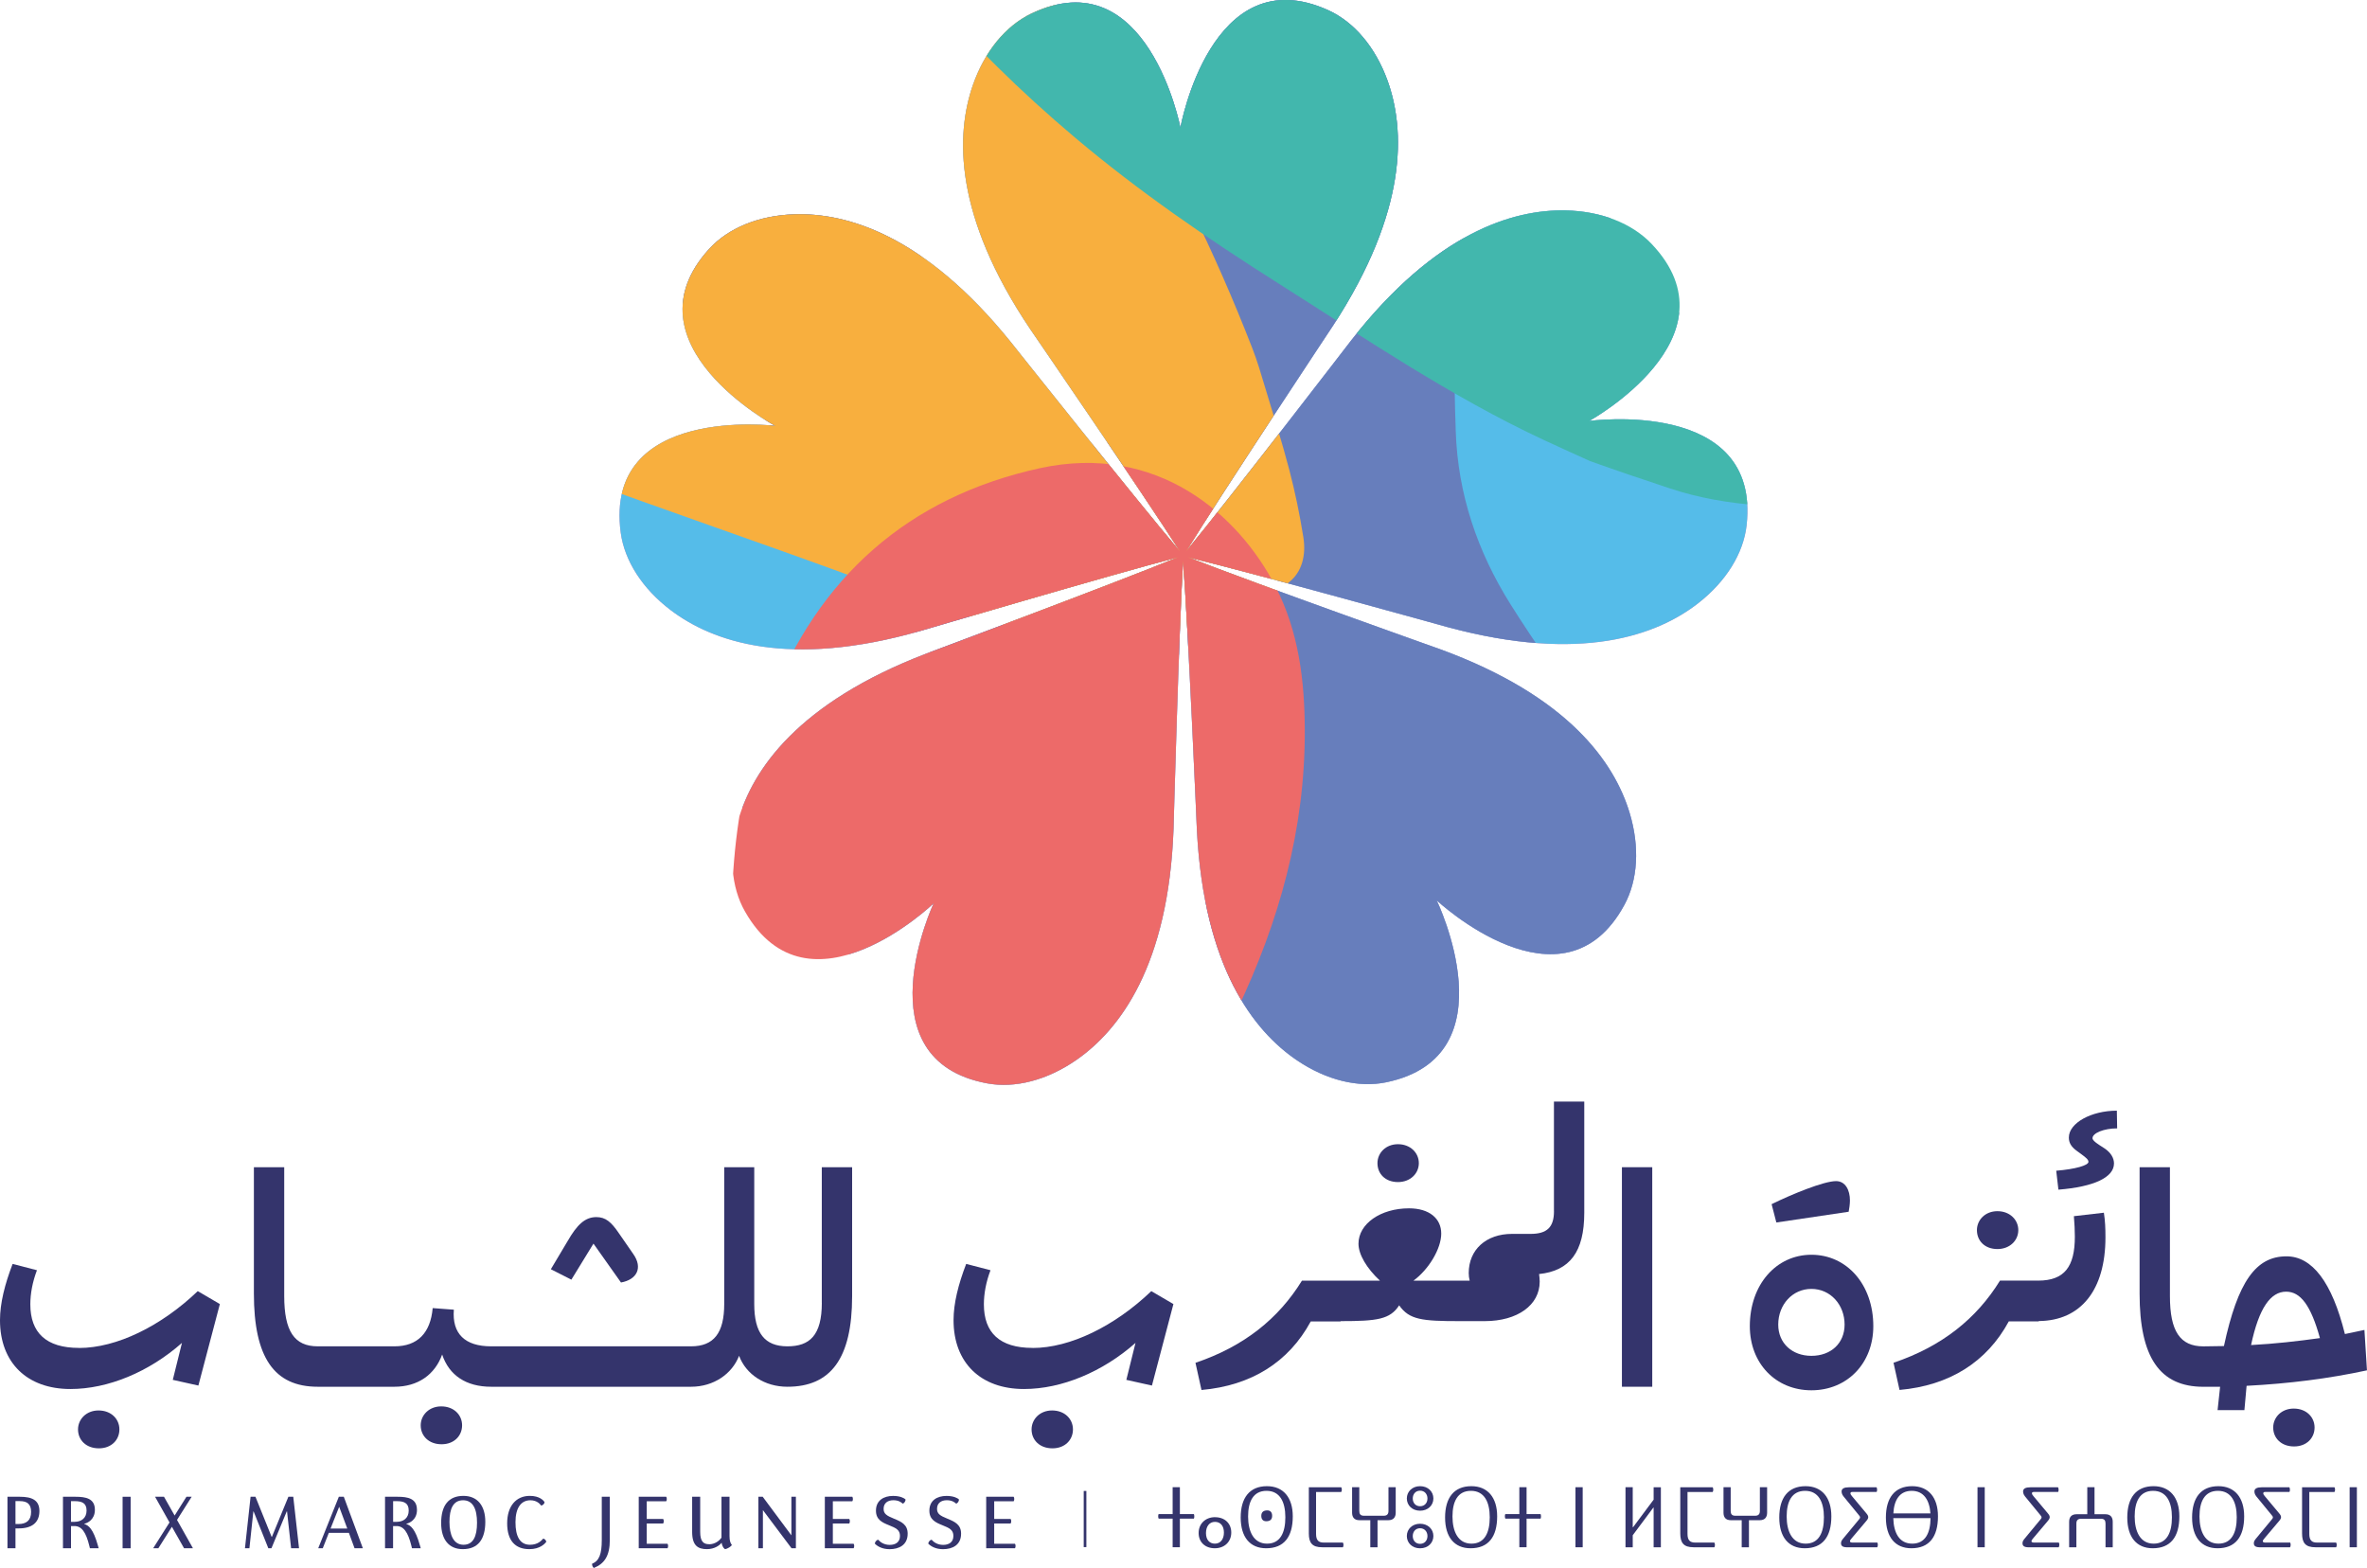 <?xml version="1.0" encoding="UTF-8"?>
<svg id="Layer_2" data-name="Layer 2" xmlns="http://www.w3.org/2000/svg" xmlns:xlink="http://www.w3.org/1999/xlink" viewBox="0 0 614.94 407.32">
  <defs>
    <style>
      .cls-1 {
        fill: #6e69ad;
        opacity: .75;
      }

      .cls-1, .cls-2, .cls-3, .cls-4, .cls-5, .cls-6, .cls-7, .cls-8 {
        stroke-width: 0px;
      }

      .cls-9 {
        clip-path: url(#clippath);
      }

      .cls-2, .cls-10 {
        fill: none;
      }

      .cls-11, .cls-7 {
        fill: #e58bb9;
      }

      .cls-12 {
        clip-path: url(#clippath-1);
      }

      .cls-10 {
        stroke: #34346c;
        stroke-miterlimit: 10;
        stroke-width: .69px;
      }

      .cls-3 {
        fill: #f8af3e;
      }

      .cls-4 {
        fill: #34346c;
      }

      .cls-5 {
        fill: #55bce9;
      }

      .cls-6 {
        fill: #42b7ad;
      }

      .cls-8 {
        fill: #ed6a69;
      }
    </style>
    <clipPath id="clippath">
      <path class="cls-2" d="M242.54,234.71s-19.02,40.66,13.97,46.73c7.23,1.33,15.57-.83,23.18-6.12,11.18-7.78,23.91-24.44,25.19-60.01,0,0,1.41-51.72,2.48-69.59,1.36,17.93,3.59,69.91,3.59,69.91,1.84,35.73,14.77,52.22,26.02,59.83,7.65,5.17,15.98,7.18,23.15,5.7,32.71-6.75,13.14-47.25,13.14-47.25,0,0,32.79,30.65,48.76,1.15,3.5-6.46,4.03-15.06,1.34-23.93-3.95-13.04-15.85-30.29-49.29-42.5,0,0-48.75-17.32-65.41-23.86,17.48,4.25,67.6,18.19,67.6,18.19,34.55,9.29,54.23,2.09,64.94-6.26,7.28-5.68,11.76-12.98,12.57-20.25,3.69-33.2-40.87-27.1-40.87-27.1,0,0,39.29-21.72,16.16-46.02-5.07-5.32-13.08-8.48-22.35-8.67-13.62-.27-33.71,5.71-55.65,33.74,0,0-31.54,41.01-42.91,54.84,9.44-15.31,38.19-58.67,38.19-58.67,19.51-29.99,18.74-50.93,14.11-63.7-3.15-8.68-8.71-15.2-15.38-18.22-30.43-13.77-38.4,30.5-38.4,30.5,0,0-8.51-44.07-38.77-29.59-6.63,3.17-12.11,9.82-15.15,18.57-4.47,12.87-4.98,33.83,14.89,63.35,0,0,29.26,42.66,38.9,57.75-11.64-13.71-44-54.45-44-54.45-22.49-27.82-42.65-33.56-56.22-33.11-9.23.31-17.15,3.59-22.08,9-22.5,24.69,17.14,45.95,17.14,45.95,0,0-44.55-5.52-40.12,27.73.97,7.28,5.6,14.55,12.98,20.15,10.86,8.23,30.63,15.19,64.86,5.41,0,0,49.62-14.64,66.95-19.15-16.64,6.83-65.38,25.02-65.38,25.02-33.41,12.8-45.1,30.19-48.86,43.23-2.56,8.87-1.89,17.42,1.74,23.78,16.53,29.03,49-2.1,49-2.1Z"/>
    </clipPath>
    <clipPath id="clippath-1">
      <rect class="cls-7" x="162.18" y="-57.09" width="272.53" height="361" transform="translate(612.42 47.83) rotate(144)"/>
    </clipPath>
  </defs>
  <g id="Layer_1-2" data-name="Layer 1">
    <g>
      <g>
        <path class="cls-4" d="M20.52,350.16c-8.53,0-12.64-3.94-12.64-11.32,0-2.79.57-5.83,1.72-8.86l-6.32-1.64c-2.05,5.33-3.28,10.26-3.28,14.61,0,11.08,7.06,17.89,18.3,17.89,9.77,0,20.43-4.43,28.97-11.98l-2.38,9.6,6.65,1.48,5.58-21.17-5.74-3.36c-9.52,9.11-21.09,14.77-30.86,14.77Z"/>
        <path class="cls-4" d="M25.6,366.41c-3.2,0-5.33,2.3-5.33,4.92,0,2.79,2.13,4.92,5.42,4.92s5.33-2.22,5.33-4.92-2.13-4.92-5.42-4.92Z"/>
        <path class="cls-4" d="M114.63,365.35c-3.2,0-5.33,2.3-5.33,4.92,0,2.79,2.13,4.92,5.42,4.92s5.33-2.22,5.33-4.92-2.13-4.92-5.42-4.92Z"/>
        <path class="cls-4" d="M154.19,323.08l7.14,10.09c4.1-.74,5.74-3.77,3.2-7.39l-3.69-5.33c-2.05-3.04-3.53-4.27-5.91-4.27-2.95,0-5.01,1.97-7.47,6.24l-4.35,7.3,5.33,2.71,5.74-9.36Z"/>
        <path class="cls-4" d="M213.51,338.43c0,8.53-3.2,11.32-8.94,11.32-5.91,0-8.62-3.45-8.62-11v-35.53h-7.8v35.53c0,7.55-2.71,11-8.62,11h-51.94c-6.81,0-10.18-3.28-9.68-9.52l-5.5-.41c-.57,6.48-3.94,9.93-9.93,9.93h-19.94c-6.07,0-8.7-3.94-8.7-13.05v-33.48h-7.88v32.82c0,16.58,5.25,24.21,16.58,24.21h19.94c6.07,0,10.5-3.12,12.39-8.37,1.81,5.42,6.24,8.37,12.72,8.37h51.95c5.91,0,10.67-3.37,12.47-8.04,1.81,4.84,6.65,8.04,12.55,8.04h0c11.24,0,16.82-7.3,16.82-23.55v-33.48h-7.88v35.2Z"/>
        <path class="cls-4" d="M273.33,366.41c-3.2,0-5.33,2.3-5.33,4.92,0,2.79,2.13,4.92,5.42,4.92s5.33-2.22,5.33-4.92-2.13-4.92-5.42-4.92Z"/>
        <path class="cls-4" d="M268.25,350.16c-8.53,0-12.64-3.94-12.64-11.32,0-2.79.57-5.83,1.72-8.86l-6.32-1.64c-2.05,5.33-3.28,10.26-3.28,14.61,0,11.08,7.06,17.89,18.3,17.89,9.77,0,20.43-4.43,28.97-11.98l-2.38,9.6,6.65,1.48,5.58-21.17-5.74-3.36c-9.52,9.11-21.09,14.77-30.86,14.77Z"/>
        <path class="cls-4" d="M363.19,307.08c3.2,0,5.42-2.22,5.42-4.92s-2.22-4.92-5.42-4.92-5.33,2.3-5.33,4.92c0,2.79,2.05,4.92,5.33,4.92Z"/>
        <path class="cls-4" d="M403.72,314.63c0,4.18-1.81,5.91-6.07,5.91h-4.84c-6.73,0-11.24,4.1-11.24,10.18,0,.66.08,1.31.25,1.97h-14.61c3.94-2.87,7.22-8.29,7.22-12.23s-3.12-6.56-8.37-6.56c-7.39,0-13.13,4.02-13.13,9.19,0,2.79,2.13,6.4,5.58,9.6h-10.26s-10.01,0-10.01,0c-6.07,9.85-15.02,17.07-27.66,21.34l1.56,7.06c12.97-1.15,22.65-7.22,28.39-17.81h7.71l.11-.08c9.44,0,12.78-.44,15.15-4.1,2.63,3.77,5.99,4.1,15.67,4.1h6.56c8.54,0,14.28-4.18,14.28-10.26,0-.66-.08-1.31-.16-1.97,7.96-.82,11.74-5.74,11.74-15.92v-28.89h-7.88v28.48Z"/>
        <rect class="cls-4" x="421.37" y="303.22" width="7.88" height="57.03"/>
        <path class="cls-4" d="M480.28,314.79c.16-.74.33-2.05.33-2.95,0-2.63-1.15-5.01-3.61-5.01-3.2,0-11.57,3.45-16.74,5.99l1.23,4.76,18.79-2.79Z"/>
        <path class="cls-4" d="M470.6,325.96c-9.11,0-16,7.71-16,18.55,0,9.68,6.73,16.66,16,16.66s16.08-6.98,16.08-16.66c0-10.83-6.89-18.55-16.08-18.55ZM470.6,352.22c-5.01,0-8.62-3.28-8.62-8.12,0-5.17,3.69-9.27,8.62-9.27s8.62,4.1,8.62,9.27c0,4.84-3.53,8.12-8.62,8.12Z"/>
        <path class="cls-4" d="M518.93,324.48c3.2,0,5.42-2.22,5.42-4.92s-2.22-4.92-5.42-4.92-5.33,2.3-5.33,4.92c0,2.79,2.05,4.92,5.33,4.92Z"/>
        <path class="cls-4" d="M538.79,315.94c.16,1.97.25,3.69.25,5.33,0,7.79-2.7,11.4-9.5,11.41h-9.95c-6.07,9.85-15.02,17.07-27.66,21.34l1.56,7.06c12.97-1.15,22.65-7.22,28.39-17.81h7.71l.12-.09c10.87-.1,17.28-8.04,17.28-21.74,0-2.38-.08-4.27-.41-6.4l-7.8.9Z"/>
        <path class="cls-4" d="M550.03,293.13l-.08-4.6c-6.65,0-12.47,3.2-12.47,6.98,0,1.31.57,2.38,2.05,3.45l1.23.9c1.23.9,1.81,1.4,1.81,1.97,0,.9-3.36,1.89-8.37,2.3l.57,4.92c9.27-.74,14.44-3.2,14.44-6.81,0-1.4-.82-2.79-2.38-3.86l-1.39-.9c-1.39-.9-1.81-1.39-1.81-1.81,0-1.31,2.95-2.54,6.4-2.54Z"/>
        <path class="cls-4" d="M595.9,365.92c-3.2,0-5.33,2.3-5.33,4.92,0,2.79,2.13,4.92,5.42,4.92s5.33-2.22,5.33-4.92-2.13-4.92-5.42-4.92Z"/>
        <path class="cls-4" d="M614.29,345.49l-5.09,1.07c-3.36-13.54-8.53-20.19-15.18-20.19-7.96,0-12.64,6.56-16.25,23.31l-5.33.08c-6.07,0-8.7-3.94-8.7-13.05v-33.48h-7.88v32.82c0,16.58,5.25,24.21,16.57,24.21h4.35l-.66,6.07h6.97l.57-6.32c11.08-.57,21.42-1.89,31.27-4.02l-.66-10.5ZM584.82,349.42c2.05-9.68,5.09-13.87,9.11-13.87,3.69,0,6.4,3.45,8.78,12.06-5.83.82-11.74,1.48-17.89,1.81Z"/>
      </g>
      <g>
        <path class="cls-4" d="M310.17,394.51h-3.64v7.43h-1.88v-7.43h-3.63c-.14-.17-.19-.97,0-1.18h3.63v-6.98h1.88v6.98h3.64c.13.2.15.96,0,1.18Z"/>
        <path class="cls-4" d="M315.66,394.14c2.52,0,4.22,1.6,4.22,3.99s-1.76,4.08-4.28,4.08-4.2-1.6-4.2-3.97,1.75-4.11,4.26-4.11ZM315.64,401.01c1.45,0,2.33-1.17,2.33-2.88s-.88-2.78-2.33-2.78-2.33,1.19-2.33,2.91.89,2.75,2.33,2.75Z"/>
        <path class="cls-4" d="M328.95,402.21c-4.22,0-6.62-2.92-6.62-8s2.29-8.13,6.82-8.13c4.23,0,6.71,2.92,6.71,7.83,0,5.38-2.31,8.3-6.91,8.3ZM329.18,401.01c3.43,0,4.75-2.86,4.75-6.85s-1.42-6.87-4.89-6.87-4.79,2.81-4.79,6.66,1.42,7.06,4.93,7.06ZM329.24,392.37c.83,0,1.26.53,1.26,1.42,0,.97-.56,1.4-1.53,1.4-.85,0-1.29-.52-1.29-1.4,0-.97.58-1.42,1.55-1.42Z"/>
        <path class="cls-4" d="M343.92,400.72h4.95c.22.24.22,1,0,1.23h-5.38c-2.59,0-3.46-1.16-3.46-3.59v-12h8.4c.23.23.23,1.01,0,1.23h-6.52v10.89c0,1.65.64,2.25,2.01,2.25Z"/>
        <path class="cls-4" d="M351.26,386.35h1.88v6.17c0,.79.3,1.24,1.2,1.24h5.16c.86,0,1.22-.45,1.22-1.24v-6.17h1.88v6.61c0,1.17-.56,1.96-1.93,1.96h-2.79v7.03h-1.88v-7.03h-2.83c-1.36,0-1.9-.8-1.9-1.96v-6.61Z"/>
        <path class="cls-4" d="M368.93,386.08c2.04,0,3.46,1.39,3.46,3.19s-1.42,3.18-3.46,3.18-3.44-1.39-3.44-3.18,1.42-3.19,3.44-3.19ZM368.93,395.84c2.04,0,3.46,1.4,3.46,3.19s-1.42,3.19-3.46,3.19-3.44-1.39-3.44-3.19,1.42-3.19,3.44-3.19ZM368.93,391.29c1.19,0,1.92-.88,1.92-2.01s-.73-2.03-1.92-2.03-1.9.91-1.9,2.03.72,2.01,1.9,2.01ZM368.93,401.06c1.19,0,1.92-.89,1.92-2.02s-.73-2.03-1.92-2.03-1.9.91-1.9,2.03.72,2.02,1.9,2.02Z"/>
        <path class="cls-4" d="M382.05,402.21c-4.22,0-6.62-2.92-6.62-8s2.28-8.13,6.82-8.13c4.23,0,6.71,2.92,6.71,7.83,0,5.38-2.31,8.3-6.91,8.3ZM382.28,401.01c3.43,0,4.75-2.86,4.75-6.85s-1.42-6.87-4.89-6.87-4.79,2.81-4.79,6.66,1.42,7.06,4.93,7.06Z"/>
        <path class="cls-4" d="M400.24,394.51h-3.64v7.43h-1.88v-7.43h-3.63c-.14-.17-.19-.97,0-1.18h3.63v-6.98h1.88v6.98h3.64c.13.2.15.96,0,1.18Z"/>
        <path class="cls-4" d="M411.18,386.35v15.6h-1.88v-15.6h1.88Z"/>
        <path class="cls-4" d="M431.49,386.35v15.6h-1.88v-10.31h-.07s-5.36,7.19-5.36,7.19v3.12h-1.88v-15.6h1.88v10.37l.07.04,5.36-7.18v-3.22h1.88Z"/>
        <path class="cls-4" d="M440.42,400.72h4.95c.22.24.22,1,0,1.23h-5.38c-2.59,0-3.46-1.16-3.46-3.59v-12h8.4c.23.23.23,1.01,0,1.23h-6.52v10.89c0,1.65.64,2.25,2.01,2.25Z"/>
        <path class="cls-4" d="M447.75,386.35h1.88v6.17c0,.79.3,1.24,1.2,1.24h5.16c.86,0,1.22-.45,1.22-1.24v-6.17h1.88v6.61c0,1.17-.56,1.96-1.93,1.96h-2.79v7.03h-1.88v-7.03h-2.83c-1.36,0-1.9-.8-1.9-1.96v-6.61Z"/>
        <path class="cls-4" d="M468.87,402.21c-4.22,0-6.62-2.92-6.62-8s2.28-8.13,6.82-8.13c4.23,0,6.71,2.92,6.71,7.83,0,5.38-2.31,8.3-6.91,8.3ZM469.1,401.01c3.43,0,4.75-2.86,4.75-6.85s-1.42-6.87-4.89-6.87-4.79,2.81-4.79,6.66,1.42,7.06,4.93,7.06Z"/>
        <path class="cls-4" d="M487.52,387.58h-6.17c-.35-.01-.61.05-.61.34,0,.25.17.48.38.73l3.75,4.48c.33.39.49.67.49.99s-.16.6-.5,1l-3.71,4.39c-.39.46-.53.64-.53.86,0,.29.28.36.73.36h6.38c.2.29.15,1.06-.05,1.23h-7.72c-1.22,0-1.67-.35-1.67-1.06,0-.5.22-.81.71-1.39l3.93-4.75c.21-.23.31-.41.31-.6,0-.19-.17-.41-.41-.68l-3.64-4.44c-.43-.5-.75-.95-.75-1.59,0-.74.67-1.08,1.86-1.08h7.2c.21.19.23.97.03,1.23Z"/>
        <path class="cls-4" d="M496.57,402.21c-4.22,0-6.62-2.92-6.62-8s2.29-8.13,6.82-8.13c4.23,0,6.71,2.92,6.71,7.83,0,5.38-2.31,8.3-6.91,8.3ZM496.8,401.01c3.38,0,4.71-2.76,4.75-6.63h-9.68c.1,3.8,1.54,6.63,4.93,6.63ZM501.52,393.15c-.23-3.38-1.69-5.86-4.86-5.86s-4.59,2.42-4.77,5.86h9.62Z"/>
        <path class="cls-4" d="M515.63,386.35v15.6h-1.88v-15.6h1.88Z"/>
        <path class="cls-4" d="M534.67,387.58h-6.17c-.35-.01-.61.05-.61.34,0,.25.17.48.38.73l3.75,4.48c.33.39.49.67.49.99s-.16.6-.5,1l-3.71,4.39c-.39.46-.53.64-.53.86,0,.29.28.36.73.36h6.38c.2.29.15,1.06-.05,1.23h-7.72c-1.22,0-1.67-.35-1.67-1.06,0-.5.22-.81.71-1.39l3.93-4.75c.21-.23.31-.41.31-.6,0-.19-.17-.41-.41-.68l-3.64-4.44c-.43-.5-.75-.95-.75-1.59,0-.74.67-1.08,1.86-1.08h7.2c.21.19.23.97.04,1.23Z"/>
        <path class="cls-4" d="M548.89,401.95h-1.88v-6.17c0-.79-.3-1.24-1.19-1.24h-5.16c-.86,0-1.22.45-1.22,1.24v6.17h-1.88v-6.62c0-1.16.56-1.96,1.92-1.96h2.79v-7.02h1.88v7.02h2.82c1.37,0,1.91.81,1.91,1.96v6.62Z"/>
        <path class="cls-4" d="M559.28,402.21c-4.22,0-6.62-2.92-6.62-8s2.28-8.13,6.82-8.13c4.23,0,6.71,2.92,6.71,7.83,0,5.38-2.31,8.3-6.91,8.3ZM559.51,401.01c3.43,0,4.75-2.86,4.75-6.85s-1.42-6.87-4.89-6.87-4.79,2.81-4.79,6.66,1.42,7.06,4.93,7.06Z"/>
        <path class="cls-4" d="M576.12,402.21c-4.22,0-6.62-2.92-6.62-8s2.28-8.13,6.82-8.13c4.23,0,6.71,2.92,6.71,7.83,0,5.38-2.31,8.3-6.91,8.3ZM576.35,401.01c3.43,0,4.75-2.86,4.75-6.85s-1.42-6.87-4.89-6.87-4.79,2.81-4.79,6.66,1.42,7.06,4.93,7.06Z"/>
        <path class="cls-4" d="M594.77,387.58h-6.17c-.35-.01-.61.05-.61.34,0,.25.17.48.38.73l3.75,4.48c.33.39.49.67.49.99s-.16.6-.5,1l-3.71,4.39c-.39.46-.53.64-.53.86,0,.29.28.36.73.36h6.38c.2.29.15,1.06-.05,1.23h-7.72c-1.22,0-1.67-.35-1.67-1.06,0-.5.22-.81.71-1.39l3.93-4.75c.21-.23.31-.41.31-.6,0-.19-.17-.41-.41-.68l-3.64-4.44c-.43-.5-.75-.95-.75-1.59,0-.74.67-1.08,1.86-1.08h7.2c.21.19.23.97.03,1.23Z"/>
        <path class="cls-4" d="M601.96,400.72h4.95c.22.24.22,1,0,1.23h-5.38c-2.59,0-3.46-1.16-3.46-3.59v-12h8.4c.23.23.23,1.01,0,1.23h-6.52v10.89c0,1.65.64,2.25,2.01,2.25Z"/>
        <path class="cls-4" d="M612.31,386.35v15.6h-1.88v-15.6h1.88Z"/>
      </g>
      <g>
        <path class="cls-4" d="M10.24,392.53c0,2.94-1.87,4.52-5.37,4.52h-.85v5.16H1.94v-13.38h3.23c3.14,0,5.07.88,5.07,3.7ZM4.8,395.91c2.02,0,3.28-.92,3.28-3.14,0-2.04-1-2.81-2.96-2.81h-1.1v5.95h.78Z"/>
        <path class="cls-4" d="M24.65,392.22c0,2.56-1.92,3.45-2.74,3.61v.08c1.09.37,2.3,1.18,3.54,5.64l.19.66h-2.28l-.15-.62c-.88-3.58-2.01-5.15-3.87-5.15h-.89v5.77h-2.09v-13.38h3.27c2.67,0,5.02.45,5.02,3.39ZM19.41,395.34c1.67,0,3.08-.94,3.08-2.93s-1.27-2.44-3.09-2.44h-.96v5.37h.97Z"/>
        <path class="cls-4" d="M33.94,388.83v13.38h-2.09v-13.38h2.09Z"/>
        <path class="cls-4" d="M42.61,388.83l2.76,4.88,3.07-4.88h1.35l-3.8,6.02,4.14,7.36h-2.31l-3.16-5.58-3.52,5.58h-1.35l4.25-6.71-3.76-6.68h2.32Z"/>
        <path class="cls-4" d="M74.5,392.62l-3.98,9.59h-.81l-3.82-9.57h-.07l-1.02,9.57h-1.16l1.46-13.38h1.27l4.2,10.42h.07l4.28-10.42h1.27l1.5,13.38h-2.06l-1.06-9.59h-.08Z"/>
        <path class="cls-4" d="M83.85,402.21h-1.18l5.36-13.38h1.29l4.95,13.38h-2.16l-1.47-4.01h-5.21l-1.58,4.01ZM90.22,397.08l-2.1-5.65-2.24,5.65h4.33Z"/>
        <path class="cls-4" d="M108.33,392.22c0,2.56-1.92,3.45-2.75,3.61v.08c1.09.37,2.3,1.18,3.54,5.64l.19.66h-2.28l-.15-.62c-.88-3.58-2.01-5.15-3.87-5.15h-.89v5.77h-2.09v-13.38h3.27c2.67,0,5.02.45,5.02,3.39ZM103.1,395.34c1.67,0,3.08-.94,3.08-2.93s-1.27-2.44-3.09-2.44h-.96v5.37h.97Z"/>
        <path class="cls-4" d="M120.23,402.44c-3.55,0-5.62-2.43-5.62-6.79,0-4.59,1.95-7.05,5.78-7.05,3.63,0,5.69,2.53,5.69,6.73,0,4.58-1.91,7.11-5.85,7.11ZM120.41,401.3c2.52,0,3.52-2.16,3.52-5.73s-1.07-5.83-3.62-5.83-3.54,2.19-3.54,5.61,1.07,5.95,3.65,5.95Z"/>
        <path class="cls-4" d="M141.9,400.58c-.38.47-1.62,1.86-4.38,1.86-3.65,0-5.76-2.21-5.76-6.71s2.33-7.13,5.88-7.13c2.59,0,3.57,1.23,3.81,1.57.05.51-.5.93-.87.94-.24-.34-1.06-1.37-2.78-1.37-2.43,0-3.88,1.96-3.88,5.7s1.17,5.86,3.77,5.86c2.01,0,2.95-1.05,3.42-1.59.32,0,.81.4.8.88Z"/>
        <path class="cls-4" d="M154.28,407.32c-.3-.19-.51-.71-.45-1.11,1.85-.7,2.51-2.54,2.51-6.11v-11.27h2.09v11.21c0,4.13-1.39,6.17-4.14,7.28Z"/>
        <path class="cls-4" d="M168.03,401.04h5.39c.2.25.2.91,0,1.17h-7.48v-13.38h7.14c.2.25.2.91,0,1.17h-5.06v4.6h4.27c.2.25.2.91,0,1.17h-4.27v5.26Z"/>
        <path class="cls-4" d="M184.24,401.17c1.52,0,2.67-.94,3.2-1.72v-10.62h2.09v10.24c0,1.18.24,1.85.6,2.26-.1.37-1.12,1.04-1.79,1.11-.45-.29-.78-1.03-.85-1.61l-.05-.02c-.5.66-1.83,1.63-3.78,1.63-2.32,0-3.84-.9-3.84-4.47v-9.14h2.09v9.11c0,2.56.88,3.22,2.34,3.22Z"/>
        <path class="cls-4" d="M205.6,388.83h1.17v13.38h-1.13l-7.44-9.91v9.91h-1.17v-13.38h1.12l7.45,10.02v-10.02Z"/>
        <path class="cls-4" d="M216.37,401.04h5.4c.2.25.2.91,0,1.17h-7.48v-13.38h7.14c.2.25.2.91,0,1.17h-5.06v4.6h4.27c.2.25.2.91,0,1.17h-4.27v5.26Z"/>
        <path class="cls-4" d="M232.1,389.73c-1.48,0-2.54.75-2.54,2.23,0,1.28.76,1.78,2.71,2.57,2,.81,3.54,1.58,3.54,3.89,0,2.96-2.27,4.03-4.69,4.03-1.85,0-3.13-.71-3.83-1.43,0-.49.47-.98.85-1.04.56.65,1.55,1.35,3.01,1.35s2.66-.67,2.66-2.32c0-1.56-1.02-2.06-2.86-2.79-1.75-.7-3.38-1.44-3.38-3.78,0-2.65,2-3.83,4.46-3.83,1.9,0,2.9.61,3.21.89.08.48-.37,1.06-.72,1.11-.35-.33-1.08-.88-2.41-.88Z"/>
        <path class="cls-4" d="M245.98,389.73c-1.48,0-2.54.75-2.54,2.23,0,1.28.76,1.78,2.71,2.57,2,.81,3.54,1.58,3.54,3.89,0,2.96-2.27,4.03-4.69,4.03-1.85,0-3.13-.71-3.83-1.43,0-.49.47-.98.85-1.04.56.65,1.55,1.35,3.01,1.35s2.66-.67,2.66-2.32c0-1.56-1.02-2.06-2.86-2.79-1.75-.7-3.38-1.44-3.38-3.78,0-2.65,2-3.83,4.46-3.83,1.9,0,2.9.61,3.21.89.08.48-.37,1.06-.72,1.11-.35-.33-1.08-.88-2.41-.88Z"/>
        <path class="cls-4" d="M258.29,401.04h5.4c.2.25.2.91,0,1.17h-7.48v-13.38h7.14c.2.25.2.91,0,1.17h-5.06v4.6h4.27c.2.25.2.91,0,1.17h-4.27v5.26Z"/>
      </g>
      <line class="cls-10" x1="281.89" y1="387.32" x2="281.89" y2="401.91"/>
    </g>
    <g class="cls-9">
      <g>
        <g>
          <rect class="cls-11" x="162.18" y="-57.09" width="272.53" height="361" transform="translate(612.42 47.83) rotate(144)"/>
          <g class="cls-12">
            <path class="cls-5" d="M82.11,57.48l220.48-160.19,212.19,292.05-220.48,160.19L82.11,57.48Z"/>
          </g>
        </g>
        <path class="cls-1" d="M331.15,146.43c-2.47,2.57-4.91,5.16-7.4,7.71-11.59,11.85-24.28,22.33-38.78,30.43-12.71,7.1-22.43,5.96-33.2-4.05-4.55-4.23-8.79-8.96-12.39-14.02-24.17-34-48.12-68.16-72.15-102.26-7.54-10.69-15.3-21.24-22.61-32.08-4.33-6.42-8.13-13.22-11.9-19.99-2.75-4.95-2.4-9.91,1.55-14.21,2.81-3.05,5.66-6.13,8.84-8.77,7.14-5.93,14.56-11.54,21.75-17.41,2.83-2.31,6-4.27,6.11-8.89.06-2.53,3-4.01,5.56-3.93,2.97.09,6.08.5,8.85,1.53,6.89,2.56,12.42,7.14,17.22,12.66,11.35,13.07,17.34,28.72,21.92,45.11,3.87,13.85,7.43,27.84,12.23,41.37,4.81,13.56,11.21,26.53,20.09,38.04,2.65,3.44,5.56,6.7,8.58,9.82,1.69,1.75,3.73,3.24,5.83,4.49,12.69,7.57,26.14,2.41,31.11-11.59,5.11-14.41,2.63-28.46-1.73-42.39-7.15-22.86-20.58-41.65-38.1-57.67-9.09-8.31-18.19-16.63-27.55-24.63-3.39-2.89-7.44-5.14-11.46-7.14-4.05-2.02-8.52-3.19-12.65-5.08-3.24-1.48-6.62-3.04-9.26-5.35-4.6-4.04-3.76-8.93,1.5-12.07,3.57-2.13,7.17-4.24,10.66-6.51,9.45-6.13,17.17-14.28,25.28-21.95,7.42-7.02,14.79-14.11,22.19-21.15,5.76-5.48,11.5-10.98,17.34-16.38,10.88-10.05,22.95-17.98,37.77-20.98,6.01-1.21,11.96-1.7,18.02-.13,3.34.86,6,2.45,7.61,5.43,1.7,3.15,3.4,6.36,4.61,9.72,2.17,6.06,4.05,12.22,5.9,18.39,4.29,14.36,9.64,28.3,15.44,42.11,13.41,31.91,18.11,65.14,14.67,99.63-1.88,18.87-3.19,37.79-4.44,56.71-.46,6.98-.18,14.02.04,21.02.52,16.31,5.62,31.3,14.23,45.01,6.34,10.1,13.31,19.8,20.04,29.65,4.06,5.94,8.7,11.55,12.22,17.79,6.85,12.13,10.91,25.29,12.88,39.12.48,3.38,1.65,6.5-.2,9.89-2.12,3.87-5.27,6.33-9.17,8.13-14.33,6.64-29.1,11.94-44.65,14.95-10.05,1.95-20.07,4.03-30.12,6.01-2.41.47-4.89.65-7.3,1.15-14.84,3.09-24.62-6.98-30.02-15.82-5-8.19-5.5-17.31-4.17-26.44.95-6.54,2.59-13.02,4.47-19.36,6.67-22.6,11.62-45.56,15.1-68.85.3-2.02.48-4.06.72-6.09-.35-.22-.71-.45-1.06-.67Z"/>
        <path class="cls-3" d="M334.99,122.19c1.49,5.69,2.68,11.5,3.61,17.31.78,4.84-.41,9.12-3.68,11.73-2.78,2.21-5.76,4.24-8.92,5.57-6.16,2.6-12.46,4.87-18.81,6.89-13.26,4.23-27.03,3.02-40.9.01-13.92-3.02-27.62-7.57-41.29-12.64-25.96-9.61-52.07-18.41-78.03-28.04-23.58-8.74-47.06-18.02-70.54-27.29-18.22-7.2-36.5-13.92-55.11-18.51-1.85-.46-3.71-.88-5.57-1.33-4.56-1.09-9.1-2.34-13.65-3.47-4.79-1.19-9.49-3.07-14.04-5.49-4.05-2.15-7.96-4.78-11.56-7.97-3.63-3.21-6.93-6.99-9.77-11.22-.84-1.26-1.65-2.55-2.41-3.88-7.93-13.85-10.87-38.21,7.98-48.37,5.61-3.02,11.88-2.76,18.11-2.37C-.41-6.29,8.13-2.18,16.23,3.52c6.07,4.28,11.98,8.97,17.76,13.87,9.71,8.24,19.15,17.04,29.73,23.49,13.81,8.43,27.88,15.93,42.95,18.82,10.46,2,20.73,1.79,30.97.19,16.74-2.63,32.5-8.32,47.53-16.3,9.17-4.87,17.36-11.61,25.23-18.9,5.9-5.47,11.94-10.77,18.1-15.83,6.94-5.69,14.46-10.17,22.89-12.63,8.39-2.44,16.25-.19,23.79,5.96,5.7,4.65,10.29,10.68,14.49,17.17,14.36,22.15,25.95,46.1,35.72,71.21,1.25,3.2,2.22,6.54,3.21,9.84,2.19,7.24,4.48,14.46,6.39,21.77Z"/>
        <path class="cls-8" d="M252.87,421.35c1.1-1.27,2.28-2.48,3.29-3.81,10.15-13.28,20.02-26.79,30.47-39.83,13.59-16.96,29.47-31.52,47.9-43.16,9.11-5.75,18.78-10.29,29.33-12.78,7.71-1.82,15.41-2,23.14,0,8.3,2.15,15.32,6.15,20.3,13.33.74,1.07,1.47,2.16,2.37,3.09,6.19,6.44,6.6,13.78,3.36,21.65-5.37,13.04-12.43,24.87-23.61,33.94-5.41,4.39-10.22,9.53-15.61,13.94-11.29,9.24-22.49,18.65-34.3,27.2-10.74,7.78-22.27,14.45-33.39,21.71-12.74,8.32-25.51,16.6-38.09,25.16-13.61,9.26-25.1,21.05-37.23,32.06-7.2,6.54-13.81,13.81-21.43,19.8-20.76,16.33-44.22,22.56-70.37,16.85-13.09-2.86-24.42-9.46-35.31-16.94-15.88-10.92-27.41-25.56-36.4-42.41-14.15-26.53-23.44-54.6-25.43-84.67-2.44-36.82,5.26-71.43,25.53-102.64,11.69-18,26.45-32.86,46.76-41.23,2.7-1.11,5.44-2.14,8.24-2.97,29.15-8.68,49.39,9.28,56.15,29.38,2.1,6.25,3.34,12.89,4.1,19.46,1.71,14.64.26,29.25-2.35,43.64-3.5,19.32-7.61,38.53-11.7,57.74-2.2,10.31-5.09,20.48-7.31,30.79-1.33,6.16-2.32,12.45-2.8,18.73-.4,5.2,1.14,6.49,6.35,7.23,4.05.58,7.93,0,10.87-2.98,3.52-3.56,7.1-7.17,9.95-11.24,8.25-11.8,12.52-25.26,14.99-39.29,5.86-33.41,6.55-66.78-.43-100.2-3.25-15.56-5.95-31.27-8.1-47.02-3.89-28.4-2.48-56.68,7.93-83.53,12.5-32.23,35.75-53.21,70.1-60.72,30.51-6.67,51.73,12.16,61.26,30.78,6.02,11.75,7.54,24.37,7.58,37.33.08,25.69-6.65,49.7-17.63,72.71-7.89,16.54-15.94,33-23.41,49.73-12.91,28.87-25.48,57.89-38.05,86.91-2.7,6.24-4.8,12.74-7.15,19.13-.31.84-.46,1.75-.68,2.63.27.17.55.33.82.5Z"/>
        <path class="cls-2" d="M82.11,57.48l220.48-160.19,212.19,292.05-220.48,160.19L82.11,57.48Z"/>
        <path class="cls-6" d="M186.39-122.2c35.39,3.87,67.43-3.97,97.35-23.17.99,2.1,1.93,3.99,2.79,5.9,13.2,29.38,28.06,57.84,47.35,83.76,19.14,25.73,41.76,48.3,65.37,69.89,16.6,15.15,34.54,28.57,52.93,41.45,12.02,8.43,23.84,17.18,35.33,26.3,5.06,4.02,9.61,8.94,13.48,14.14,5.11,6.85,4.31,14.02-1.18,20.74-4.95,6.06-11.53,9.5-18.85,11.86-7.65,2.46-15.82,3.18-23.82,2.61-7.82-.56-15.79-1.89-23.24-4.38-3.66-1.22-7.32-2.43-10.97-3.68-3.28-1.12-6.56-2.27-9.84-3.44-3.98-1.8-7.96-3.59-11.91-5.43-24.37-11.36-46.53-26.47-69.16-40.79-18.28-11.57-36.12-23.8-52.69-37.78-28.33-23.89-52.43-51.35-70.19-84.01-11.09-20.38-18.17-42.2-21.8-65.12-.43-2.69-.59-5.43-.95-8.85Z"/>
      </g>
    </g>
  </g>
</svg>
